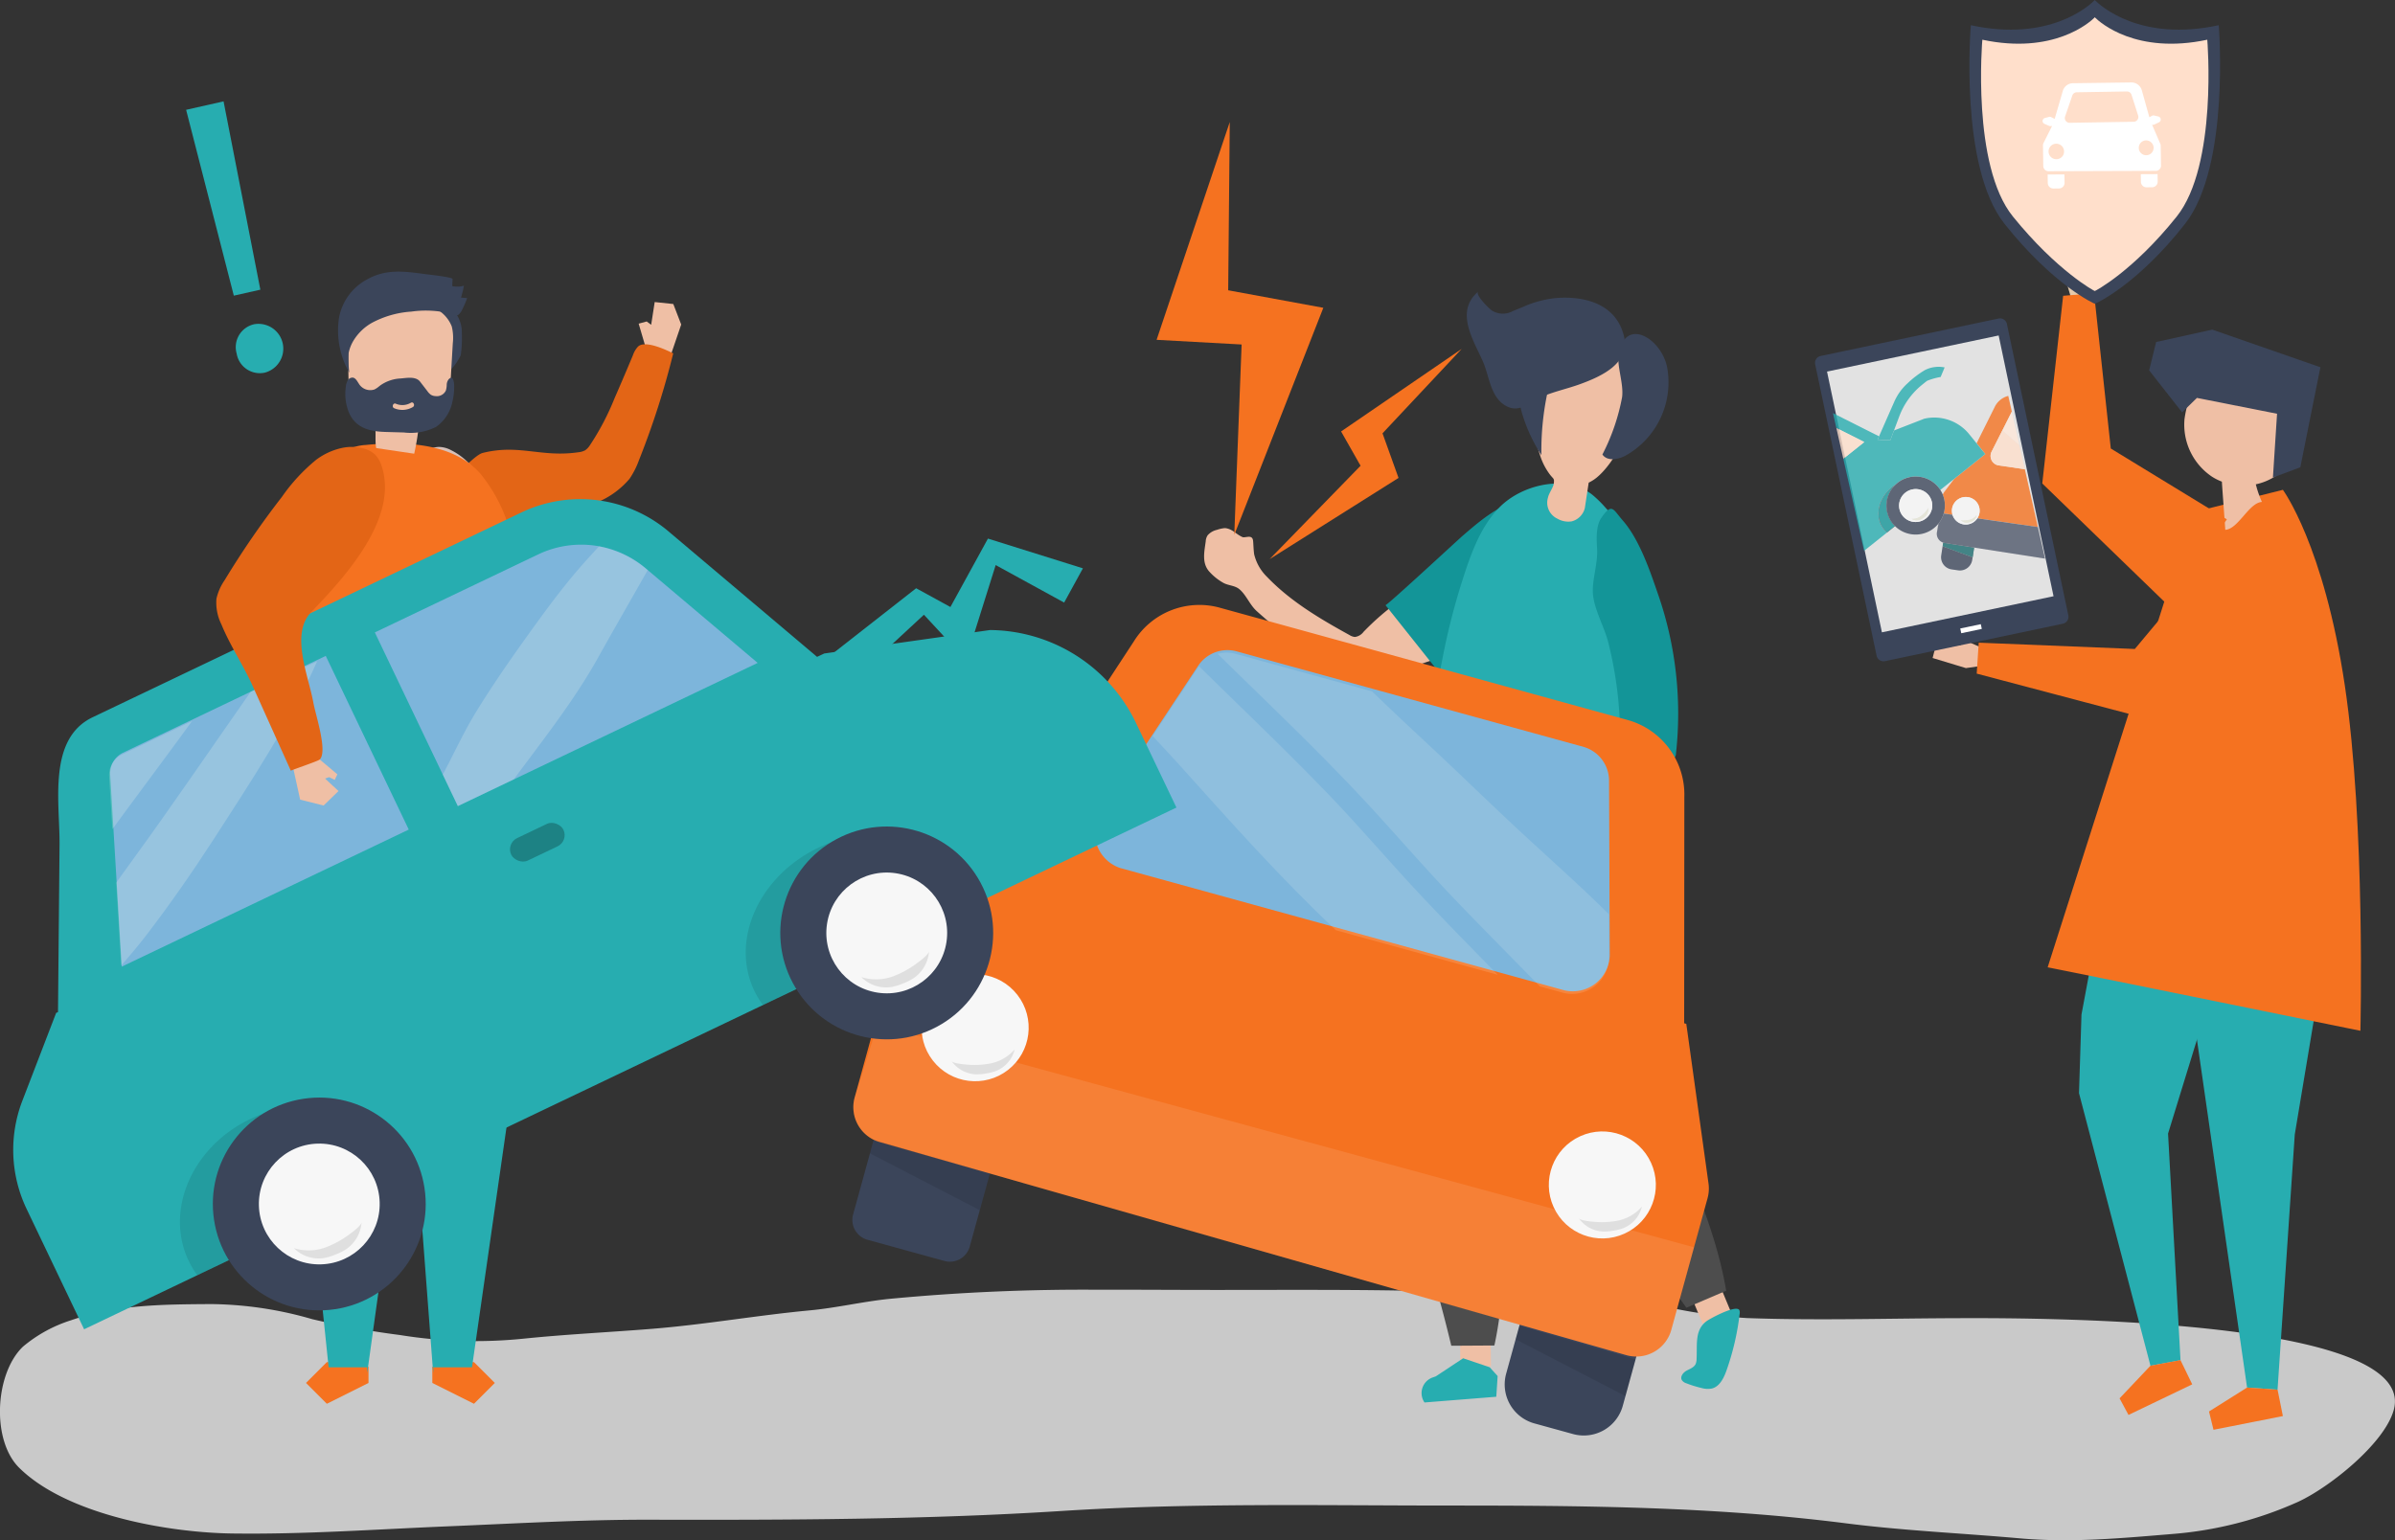 <svg xmlns="http://www.w3.org/2000/svg" width="300.624" height="193.39" viewBox="0 0 300.624 193.39">
  <rect x="0" y="0" width="300.624" height="193.39" fill="#333333" stroke="none"/>
  <g id="Machinery_Breakdown_Policy" data-name="Machinery Breakdown Policy" transform="translate(-44.09 -98.486)">
    <g id="shadow" transform="translate(44.09 260.422)">
      <path id="Path_503" data-name="Path 503" d="M182.009,648.006a257.174,257.174,0,0,0-26.4,1.157c-3.313.351-6.558,1.123-9.879,1.434-6.634.622-13.149,1.782-19.806,2.317-5.361.431-10.745.685-16.09,1.232a59.444,59.444,0,0,1-15.533-.453,108.228,108.228,0,0,1-11-1.987,47.065,47.065,0,0,0-12.667-1.9c-6.016.041-11.875.046-17.633,2.035a17.573,17.573,0,0,0-6.03,3.311c-3.513,3.354-3.989,11.724-.481,15.2,5.908,5.855,18.519,8.153,26.8,8.261,9.076.119,17.892-.523,26.981-.9,8.445-.35,16.87-.849,25.329-.832,17.278.036,34.557,0,51.8-1.1,16.2-1.033,32.447-.678,48.686-.678,16.652,0,33.192.125,49.724,2.232,7.2.918,14.542,1.24,21.781,1.883,6.483.576,12.714-.011,19.172-.544a47.579,47.579,0,0,0,15.736-4.015c3.9-1.774,10.851-7.286,12.047-11.521,3.353-11.873-47.247-11.588-55.016-11.561-8.691.03-17.451.3-26.135-.013a64.474,64.474,0,0,1-10.817-1.557c-3.551-.742-7.129-.553-10.73-.865-15.018-1.3-30.069-1.11-45.134-1.11C191.819,648.033,186.914,647.992,182.009,648.006Z" transform="translate(-44.09 -648.003)" fill="#c9c9c9"/>
    </g>
    <g id="object" transform="translate(45.751 98.486)">
      <g id="Group_370" data-name="Group 370" transform="translate(0 0)">
        <g id="Group_314" data-name="Group 314" transform="translate(149.483 36.613)">
          <g id="Group_278" data-name="Group 278" transform="translate(0 25.936)">
            <g id="Group_276" data-name="Group 276" transform="translate(0 3.763)">
              <path id="Path_504" data-name="Path 504" d="M559.4,323.53a1.051,1.051,0,0,1,.3-.012c.886.136,1.267.737,2.079,1.109.362.166,1.227-.385,1.347.438.044.3.048,1.064.137,1.713a5.876,5.876,0,0,0,1.613,2.849c2.94,3.073,6.635,5.26,10.357,7.309a1.525,1.525,0,0,0,.678.241,1.6,1.6,0,0,0,1.085-.644,32.507,32.507,0,0,1,4.566-3.933,12.14,12.14,0,0,1,4.826-2.284,5.458,5.458,0,0,1,4.954,1.441,4.261,4.261,0,0,1,.982,3.752c-.745,3.249-5.542,4.086-8.213,5.1a57.856,57.856,0,0,1-7.759,2.334,2.492,2.492,0,0,1-.991.084,2.529,2.529,0,0,1-.947-.474A126.306,126.306,0,0,1,563.664,334c-.954-.828-1.351-2.052-2.24-2.81-.567-.484-1.36-.455-2-.793a6.949,6.949,0,0,1-1.832-1.476c-.91-1.07-.576-2.481-.406-3.743a1.508,1.508,0,0,1,.243-.768,2.178,2.178,0,0,1,1.169-.684A4.221,4.221,0,0,1,559.4,323.53Z" transform="translate(-556.986 -323.512)" fill="#efbfa5"/>
            </g>
            <g id="Group_277" data-name="Group 277" transform="translate(22.762)">
              <path id="Path_505" data-name="Path 505" d="M639.263,330.5l-5.036-6.327c.108.136,9.1-8.2,9.656-8.679,2.108-1.824,4.307-3.7,6.985-4.475a6.3,6.3,0,0,1,7.138,9.564,33.188,33.188,0,0,1-16.269,12.212.843.843,0,0,1-.425.064.861.861,0,0,1-.459-.36Z" transform="translate(-634.227 -310.742)" fill="#139598"/>
            </g>
          </g>
          <g id="Group_310" data-name="Group 310" transform="translate(22.349)">
            <g id="Group_294" data-name="Group 294" transform="translate(0 56.802)">
              <g id="Group_284" data-name="Group 284" transform="translate(4.949 70.806)">
                <g id="Group_283" data-name="Group 283">
                  <g id="Group_280" data-name="Group 280" transform="translate(4.771)">
                    <g id="Group_279" data-name="Group 279">
                      <path id="Path_506" data-name="Path 506" d="M669.656,656.427l.092,6.641-3.834.052-.1-7.362Z" transform="translate(-665.811 -655.758)" fill="#efbfa5"/>
                    </g>
                  </g>
                  <g id="Group_282" data-name="Group 282" transform="translate(0 6.322)">
                    <g id="Group_281" data-name="Group 281">
                      <path id="Path_507" data-name="Path 507" d="M654.834,677.211l3.335,1.131.994,1.1-.168,2.6-9.014.719h0a2.081,2.081,0,0,1,1-3.13l.42-.148Z" transform="translate(-649.62 -677.211)" fill="#27adb0"/>
                    </g>
                  </g>
                </g>
              </g>
              <g id="Group_293" data-name="Group 293" transform="translate(15.429 4.331)">
                <g id="Group_292" data-name="Group 292">
                  <g id="Group_290" data-name="Group 290" transform="translate(21.963 60.778)">
                    <g id="Group_289" data-name="Group 289">
                      <g id="Group_286" data-name="Group 286">
                        <g id="Group_285" data-name="Group 285">
                          <path id="Path_508" data-name="Path 508" d="M763.515,636.426l2.539,6.109-3.528,1.542-2.815-6.772Z" transform="translate(-759.711 -636.426)" fill="#efbfa5"/>
                        </g>
                      </g>
                      <g id="Group_288" data-name="Group 288" transform="translate(0.148 5.803)">
                        <g id="Group_287" data-name="Group 287">
                          <path id="Path_509" data-name="Path 509" d="M762.946,658.079a2.938,2.938,0,0,1,.445-.408c.424-.318,3.842-2.177,4.135-1.339a.962.962,0,0,1,.016.429,32.592,32.592,0,0,1-1.639,7.071c-.345.977-.868,2.058-1.852,2.3a2.839,2.839,0,0,1-1.317-.073,13.429,13.429,0,0,1-1.878-.585,1.04,1.04,0,0,1-.576-.411c-.232-.43.172-.94.595-1.172s.939-.4,1.145-.842a1.741,1.741,0,0,0,.117-.646C762.223,660.772,761.953,659.2,762.946,658.079Z" transform="translate(-760.212 -656.116)" fill="#27adb0"/>
                        </g>
                      </g>
                    </g>
                  </g>
                  <g id="Group_291" data-name="Group 291">
                    <path id="Path_510" data-name="Path 510" d="M686.86,466.55c1.258,5.9,4.854,10.145,8.7,14.486a186.113,186.113,0,0,1,12.381,15.6l4.993-2.137c-1.391-8.3-5.225-15.908-8.2-23.754-2.065-5.453-3.737-11.218-3.828-17.111-.045-2.93.647-5.61,1.017-8.461.459-3.53.485-7.149.9-10.7.139-1.189.218-2.6-.673-3.37a3.027,3.027,0,0,0-1.43-.591C681.794,426.759,684.468,455.325,686.86,466.55Z" transform="translate(-685.182 -430.182)" fill="#4d4d4d"/>
                  </g>
                </g>
              </g>
              <path id="Path_511" data-name="Path 511" d="M665.349,425.225a41.285,41.285,0,0,0-1.069-9.667,67.651,67.651,0,0,0-16.79,1.424c-5.2,1.084-8.448,2.246-8.486,8.037-.069,10.656-4.127,19.733-5.879,29.975-1.018,5.952.741,11.277,2.69,16.789a190.659,190.659,0,0,1,5.688,19.257l5.409-.033c1.779-8.218,1.045-16.754,1.2-25.17.105-5.849.688-11.835,2.783-17.322,2.3-6.032,5.617-3.631,9.422-7.129C664.013,437.985,665.331,431.412,665.349,425.225Z" transform="translate(-632.827 -415.484)" fill="#4d4d4d"/>
            </g>
            <g id="Group_295" data-name="Group 295" transform="translate(4.427 24.103)">
              <path id="Path_512" data-name="Path 512" d="M669.832,305.954a14.546,14.546,0,0,1,1.633,1.608l1.387,1.519c1.6,1.754,2.393,4.35,3.08,6.59,3.613,11.79,4.914,27.964,2.567,40.283-8.9.789-19.2-1.514-28.081-2.759a2.952,2.952,0,0,1-2.29-1.087,3.105,3.105,0,0,1-.279-1.58c0-7.82,1.611-16.225,3.121-23.934a86.142,86.142,0,0,1,2.429-9.633c1.066-3.339,2.268-6.945,4.762-9.471,2.669-2.7,7.779-4.038,11.121-1.928A6.182,6.182,0,0,1,669.832,305.954Z" transform="translate(-647.849 -304.523)" fill="#27adb0"/>
            </g>
            <g id="Group_309" data-name="Group 309" transform="translate(10.622)">
              <g id="Group_297" data-name="Group 297" transform="translate(8.17 4.862)">
                <g id="Group_296" data-name="Group 296">
                  <path id="Path_513" data-name="Path 513" d="M703.242,261.545l.483-3.191a5.707,5.707,0,0,0,.612-.348c3.712-2.432,9.938-15.493.044-18.417-8.984-2.655-8.517,10.03-6.763,15.319a7.932,7.932,0,0,0,1.295,2.5c.406.507.5.411.439,1-.057.569-.609,1.213-.734,1.813a2.209,2.209,0,0,0,1.169,2.651,2.728,2.728,0,0,0,1.8.344A2.288,2.288,0,0,0,703.242,261.545Z" transform="translate(-696.595 -239.228)" fill="#efbfa5"/>
                </g>
              </g>
              <g id="Group_308" data-name="Group 308">
                <g id="Group_300" data-name="Group 300" transform="translate(6.544 10.127)">
                  <g id="Group_299" data-name="Group 299">
                    <g id="Group_298" data-name="Group 298">
                      <path id="Path_514" data-name="Path 514" d="M691.617,262.719A20.3,20.3,0,0,0,693.9,267.5a35.009,35.009,0,0,1,1.092-9.27.92.92,0,0,0,0-.694.815.815,0,0,0-.557-.307C690.648,256.387,690.659,259.778,691.617,262.719Z" transform="translate(-691.08 -257.096)" fill="#3b455a"/>
                    </g>
                  </g>
                </g>
                <g id="Group_307" data-name="Group 307">
                  <g id="Group_303" data-name="Group 303" transform="translate(17.022 5.329)">
                    <g id="Group_302" data-name="Group 302">
                      <g id="Group_301" data-name="Group 301">
                        <path id="Path_515" data-name="Path 515" d="M726.634,255.938c.607.876,1.937.641,2.873.158a10.546,10.546,0,0,0,5.255-11.09c-.714-3.623-5.163-6.34-6.063-1.851-.319,1.592.625,3.8.409,5.563A26.051,26.051,0,0,1,726.634,255.938Z" transform="translate(-726.634 -240.812)" fill="#3b455a"/>
                      </g>
                    </g>
                  </g>
                  <g id="Group_306" data-name="Group 306">
                    <g id="Group_305" data-name="Group 305">
                      <g id="Group_304" data-name="Group 304">
                        <path id="Path_516" data-name="Path 516" d="M675.994,224.625c-.431.175-.869.359-1.331.545a2.6,2.6,0,0,1-2.635-.062c-.282-.164-2.171-2-1.717-2.378-3.013,2.523-.535,6.207.6,8.814.762,1.757.919,4.238,2.631,5.387,1.883,1.263,3.175-.334,4.886-1.05,1.508-.631,3.139-.973,4.673-1.535,2.547-.932,6.336-2.571,5.493-6.043-.985-4.056-4.989-5.067-8.585-4.757A13.164,13.164,0,0,0,675.994,224.625Z" transform="translate(-668.872 -222.73)" fill="#3b455a"/>
                      </g>
                    </g>
                  </g>
                </g>
              </g>
            </g>
          </g>
          <g id="Group_313" data-name="Group 313" transform="translate(48.786 27.279)">
            <g id="Group_312" data-name="Group 312" transform="translate(1.338 26.22)">
              <g id="Group_311" data-name="Group 311">
                <path id="Path_517" data-name="Path 517" d="M728.159,421.389a1.039,1.039,0,0,1-.179-.235c-.4-.8-.124-1.46-.286-2.338-.073-.392-1.02-.783-.415-1.354.223-.211.843-.651,1.323-1.1a5.876,5.876,0,0,0,1.405-2.957c.4-2.009-.781-7.845,1.664-8.834,5.744-2.324,1.705,9.635,1.6,10.76-.07.742.409,1.375.5,2.09a6.945,6.945,0,0,1-.156,2.347c-.353,1.359-1.7,1.9-2.831,2.482a1.507,1.507,0,0,1-.769.242,2.177,2.177,0,0,1-1.231-.564A4.231,4.231,0,0,1,728.159,421.389Z" transform="translate(-727.078 -404.275)" fill="#fee7de"/>
              </g>
            </g>
            <path id="Path_518" data-name="Path 518" d="M725.355,315.615c.249.265.532.674.935,1.133,2.114,2.412,3.431,6.35,4.46,9.337a45.636,45.636,0,0,1,2.232,19.9.974.974,0,0,1-.262.672.985.985,0,0,1-.7.128l-4.553-.314a1.91,1.91,0,0,1-.942-.232c-.532-.355-.569-1.107-.562-1.746a48.928,48.928,0,0,0-1.484-12.431c-.483-1.917-1.793-4.182-1.927-6.117-.12-1.741.634-3.736.523-5.644-.067-1.144-.165-2.845.52-3.847C724.5,315.128,724.861,315.089,725.355,315.615Z" transform="translate(-722.537 -315.3)" fill="#139598"/>
          </g>
        </g>
        <g id="Group_321" data-name="Group 321" transform="translate(105.33 75.929)">
          <g id="Group_320" data-name="Group 320">
            <path id="Rectangle_322" data-name="Rectangle 322" d="M0,0H15.184a0,0,0,0,1,0,0V17.441a5.076,5.076,0,0,1-5.076,5.076H5.076A5.076,5.076,0,0,1,0,17.441V0A0,0,0,0,1,0,0Z" transform="translate(86.695 79.737) rotate(15.4)" fill="#3b455a"/>
            <path id="Path_519" data-name="Path 519" d="M418.708,575.786l-9.656-2.66a2.584,2.584,0,0,1-1.805-3.178l5.293-19.217,14.639,4.032-5.293,19.217A2.584,2.584,0,0,1,418.708,575.786Z" transform="translate(-407.154 -493.39)" fill="#3b455a"/>
            <path id="Path_520" data-name="Path 520" d="M504.953,370.677,453.37,356.469a9.675,9.675,0,0,0-10.6,4.284l-16.041,24.5-.014,0L413.566,398.9a4.566,4.566,0,0,0-1.114,1.956l-4.727,17.162a4.564,4.564,0,0,0,3.148,5.6l93.706,26.749a4.564,4.564,0,0,0,5.653-3.177l4.552-16.526a4.567,4.567,0,0,0,.121-1.841l-2.789-20.05-.267-.074.022-28.455A9.717,9.717,0,0,0,504.953,370.677Z" transform="translate(-407.44 -356.147)" fill="#f57220"/>
            <path id="Path_521" data-name="Path 521" d="M569.515,418.185l-55.8-15.368a4.657,4.657,0,0,1-2.322-7.122l12.039-18.174a4.409,4.409,0,0,1,4.815-1.93l43.669,12.028a4.427,4.427,0,0,1,3.153,4.338l.087,21.513A4.644,4.644,0,0,1,569.515,418.185Z" transform="translate(-480.09 -369.757)" fill="#7db5db"/>
            <g id="Group_315" data-name="Group 315" transform="translate(37.693 6.014)" opacity="0.14">
              <path id="Path_522" data-name="Path 522" d="M611.841,409.4c-3.316-3.3-6.814-6.411-10.251-9.579-4.307-3.97-8.493-8.083-12.784-12.073-2.245-2.088-4.481-4.187-6.683-6.321L564.953,376.7a4.137,4.137,0,0,0-2.219.012l.075.073c2.214,2.173,4.443,4.33,6.662,6.5,3.971,3.877,7.917,7.783,11.7,11.846,3.759,4.038,7.343,8.227,11.156,12.217,3.577,3.743,7.231,7.41,10.85,11.112l3.04.837a4.644,4.644,0,0,0,5.646-4.714Z" transform="translate(-554.58 -376.556)" fill="#fffdf0"/>
              <path id="Path_523" data-name="Path 523" d="M568.645,411.049c-3.887-4.147-7.561-8.483-11.5-12.582-3.9-4.057-7.937-7.979-11.97-11.9q-2.148-2.09-4.287-4.191c-.093.116-.183.235-.267.362l-5.558,8.39c1.1,1.2,2.228,2.381,3.309,3.585,6.38,7.1,12.735,14.26,19.688,20.8l20.323,5.6C575.111,417.781,571.837,414.454,568.645,411.049Z" transform="translate(-535.063 -380.659)" fill="#fffdf0"/>
            </g>
            <path id="Path_525" data-name="Path 525" d="M454,434.945l-2.587-2.332a2.668,2.668,0,0,0-1.692-.684l-4-.138a2.665,2.665,0,0,0-2.417,1.36h0a2.665,2.665,0,0,0,.647,3.374l3.592,2.912a2.666,2.666,0,0,0,1.117.535l2.453.528A2.665,2.665,0,0,0,454,439.2l.544-.97A2.665,2.665,0,0,0,454,434.945Z" transform="translate(-432.41 -409.498)" fill="#445e7a"/>
            <path id="Path_526" data-name="Path 526" d="M513.087,563.023l-2.855,10.365a4.564,4.564,0,0,1-5.653,3.177l-93.706-26.749a4.564,4.564,0,0,1-3.148-5.6l2.871-9.146Z" transform="translate(-407.44 -482.343)" fill="#fff" opacity="0.1"/>
            <path id="Path_527" data-name="Path 527" d="M415.11,584.124l14.582,4.238-1.268,4.6-13.785-7.133Z" transform="translate(-412.434 -516.942)" fill="#000100" opacity="0.1"/>
            <path id="Path_528" data-name="Path 528" d="M690.135,663.344l14.582,4.238-1.267,4.6-13.785-7.133Z" transform="translate(-606.413 -572.817)" fill="#000100" opacity="0.1"/>
            <g id="Group_317" data-name="Group 317" transform="translate(85.246 63.96)">
              <g id="Group_316" data-name="Group 316">
                <circle id="Ellipse_4" data-name="Ellipse 4" cx="6.717" cy="6.717" r="6.717" transform="translate(0 5.546) rotate(-24.384)" fill="#f7f7f7"/>
              </g>
              <path id="Path_529" data-name="Path 529" d="M721.15,614.432a5.477,5.477,0,0,0,3.319-1.806,3.879,3.879,0,0,1-2.337,2.7,6.286,6.286,0,0,1-1.221.308,6.375,6.375,0,0,1-1.329.113,3.953,3.953,0,0,1-3.04-1.679c.223.32,1.557.426,1.889.452A10.723,10.723,0,0,0,721.15,614.432Z" transform="translate(-710.614 -601.005)" fill="#000100" opacity="0.1"/>
            </g>
            <g id="Group_319" data-name="Group 319" transform="translate(5.978 43.686)">
              <g id="Group_318" data-name="Group 318">
                <circle id="Ellipse_5" data-name="Ellipse 5" cx="6.717" cy="6.717" r="6.717" transform="matrix(0.79, -0.614, 0.614, 0.79, 0, 8.242)" fill="#f7f7f7"/>
              </g>
              <path id="Path_530" data-name="Path 530" d="M453.975,547.446a5.478,5.478,0,0,0,3.318-1.806,3.878,3.878,0,0,1-2.337,2.7,6.259,6.259,0,0,1-1.221.308,6.373,6.373,0,0,1-1.329.114,3.954,3.954,0,0,1-3.04-1.679c.223.32,1.557.426,1.888.452A10.712,10.712,0,0,0,453.975,547.446Z" transform="translate(-442.905 -533.484)" fill="#000100" opacity="0.1"/>
            </g>
          </g>
        </g>
        <g id="Group_322" data-name="Group 322" transform="translate(53.714 37.924)">
          <path id="Path_531" data-name="Path 531" d="M320.051,234.157,321.468,230l-.992-2.575-2.335-.248-.442,2.854-.56-.415-1.011.274.795,2.7.311,1.6Z" transform="translate(-291.337 -227.177)" fill="#efbfa5"/>
          <path id="Path_532" data-name="Path 532" d="M242.644,269.626c.784-.431,1.559-.9,2.379-1.283q3.483-1.64,6.879-3.456a10.657,10.657,0,0,0,3.737-2.807,10.446,10.446,0,0,0,1.2-2.37,102.187,102.187,0,0,0,4.292-13.392c-.942-.453-3.53-1.692-4.423-.845a3.008,3.008,0,0,0-.63,1.066q-1.143,2.742-2.332,5.464a32.287,32.287,0,0,1-3.083,5.868,2.133,2.133,0,0,1-.589.619,2.283,2.283,0,0,1-.879.251c-4.655.672-7.415-1.06-11.986.083-1.03.249-3.879,3.406-4.521,4.249a4.235,4.235,0,0,0-.664,2.358,6.215,6.215,0,0,0,.471,3.222,4.609,4.609,0,0,0,2.993,2.209,9.557,9.557,0,0,0,3.806.05A10.1,10.1,0,0,0,242.644,269.626Z" transform="translate(-232.001 -239.877)" fill="#e36516"/>
        </g>
        <path id="Path_533" data-name="Path 533" d="M545.927,150.472l-9.184,27.348,10.672.586-.922,23.908L557.67,173.8,545.729,171.6Z" transform="translate(-393.226 -135.152)" fill="#f57220"/>
        <path id="Path_534" data-name="Path 534" d="M608.982,247.156l-15.133,10.361,2.445,4.308-11.419,11.729,16.184-10.2-2.01-5.6Z" transform="translate(-427.174 -203.345)" fill="#f57220"/>
        <g id="Group_326" data-name="Group 326" transform="translate(240.923 41.385)">
          <g id="Group_323" data-name="Group 323" transform="translate(18.376 65.874)">
            <path id="Path_535" data-name="Path 535" d="M948.942,465.015v6.1l-8.129,26.42,1.563,28.453-3.771.7-8.97-34.23.311-9.866,3.754-20.122Z" transform="translate(-929.635 -462.464)" fill="#27adb0"/>
            <path id="Path_536" data-name="Path 536" d="M973.269,483.458l8.237,57.192,3.825.267,2.164-32.055,5.081-30.485Z" transform="translate(-960.411 -473.688)" fill="#27adb0"/>
            <path id="Path_537" data-name="Path 537" d="M950.793,678.714l-3.879,4.1,1.12,2.081,8-3.841-1.474-3.041Z" transform="translate(-941.822 -614.496)" fill="#f57220"/>
            <path id="Path_538" data-name="Path 538" d="M989.778,689.694,985,692.7l.565,2.295,8.709-1.72-.667-3.313Z" transform="translate(-968.683 -622.732)" fill="#f57220"/>
          </g>
          <path id="Path_539" data-name="Path 539" d="M934.473,310.033,945.8,307.2s5.141,6.951,7.77,24.541c2.609,17.454,1.959,43.382,1.959,43.382s-33.724-6.885-39.257-7.97l10.915-34.2Z" transform="translate(-901.832 -287.082)" fill="#f57220"/>
          <g id="Group_324" data-name="Group 324" transform="translate(0 27)">
            <path id="Path_540" data-name="Path 540" d="M871.459,374.049l-4.179-1.267.464-1.81,3.054.234-.178-.958,3.444,1.52-.228,1.946Z" transform="translate(-867.279 -358.549)" fill="#efbfa5"/>
            <path id="Path_541" data-name="Path 541" d="M916.858,330.547l-10.948,13.1-19.592-.791-.255,3.885,22.924,6.06,17-13.023Z" transform="translate(-880.528 -330.547)" fill="#f57220"/>
          </g>
          <g id="Group_325" data-name="Group 325" transform="translate(27.177)">
            <path id="Path_542" data-name="Path 542" d="M975.564,263.949c3.058,1.246,6.821-.378,9.7,1.26a6.272,6.272,0,0,1,2.839,5.558,5.276,5.276,0,0,1-.826,2.915,5.048,5.048,0,0,1-1.436,1.335,7.171,7.171,0,0,1-2.4.983,12.931,12.931,0,0,0,.764,2.214c-1.624.085-2.973,3.418-4.6,3.5-.05-.934-.375-5.114-.425-6.048a6.928,6.928,0,0,1-1.228-.615,7.862,7.862,0,0,1-3.461-7.266A15.253,15.253,0,0,1,975.564,263.949Z" transform="translate(-970.047 -256.575)" fill="#efbfa5"/>
            <path id="Path_543" data-name="Path 543" d="M965.5,247.5l10.059,1.988-.518,8.008,3.439-1.284L981,243.649l-13.574-4.724-7.044,1.554-.877,3.561,4.138,5.278Z" transform="translate(-959.501 -238.924)" fill="#3b455a"/>
          </g>
        </g>
        <g id="Group_328" data-name="Group 328" transform="translate(254.688 31.375)">
          <g id="Group_327" data-name="Group 327">
            <path id="Path_544" data-name="Path 544" d="M924.547,209.274l.638-4.32,1.858.192.218,3.055.921-.317-1,3.63-1.959.061Z" transform="translate(-921.436 -204.954)" fill="#e4c9aa"/>
            <path id="Path_545" data-name="Path 545" d="M937.164,251.825l-14.574-8.9-2.1-19.494-3.881.319-2.62,23.566,15.383,14.9Z" transform="translate(-913.989 -217.986)" fill="#f57220"/>
          </g>
        </g>
        <g id="Group_331" data-name="Group 331" transform="translate(226.163 39.976)">
          <g id="Group_329" data-name="Group 329">
            <path id="Path_546" data-name="Path 546" d="M848.3,272.477l-22.326,4.7a.89.89,0,0,1-1.054-.687l-7.708-36.576a.89.89,0,0,1,.687-1.054l22.326-4.7a.89.89,0,0,1,1.054.687l7.708,36.576A.89.89,0,0,1,848.3,272.477Z" transform="translate(-817.191 -234.14)" fill="#3b455a"/>
            <rect id="Rectangle_323" data-name="Rectangle 323" width="22.006" height="33.443" transform="matrix(0.979, -0.206, 0.206, 0.979, 1.507, 6.679)" fill="#e2e2e2"/>
            <rect id="Rectangle_324" data-name="Rectangle 324" width="2.635" height="0.608" transform="matrix(0.979, -0.206, 0.206, 0.979, 18.229, 38.937)" fill="#fff"/>
          </g>
          <g id="Group_330" data-name="Group 330" transform="translate(2.258 6.085)" opacity="0.79">
            <path id="Path_547" data-name="Path 547" d="M875.029,330.305l-.184,1.216-3.771-1.389.068-.451h0l-.243,1.606a1.545,1.545,0,0,0,1.31,1.758l.81.118a1.564,1.564,0,0,0,1.774-1.307l.235-1.551Z" transform="translate(-857.318 -307.612)" fill="#3b455a"/>
            <path id="Path_548" data-name="Path 548" d="M871.607,329.684h0l-.068.451,3.771,1.389.184-1.216-3.683-.573A1.192,1.192,0,0,1,871.607,329.684Z" transform="translate(-857.778 -307.613)" fill="#3c3d43"/>
            <path id="Path_549" data-name="Path 549" d="M871.607,329.684h0l-.068.451,3.771,1.389.184-1.216-3.683-.573A1.192,1.192,0,0,1,871.607,329.684Z" transform="translate(-857.778 -307.613)" fill="#0c7e81" opacity="0.71"/>
            <path id="Path_550" data-name="Path 550" d="M869.819,328.192a1.192,1.192,0,0,1-.182-.23A1.192,1.192,0,0,0,869.819,328.192Z" transform="translate(-856.44 -306.399)" fill="#687480"/>
            <path id="Path_551" data-name="Path 551" d="M869.28,321.564l-.161,1.065.212-1.13Z" transform="translate(-856.075 -301.841)" fill="#687480"/>
            <path id="Path_552" data-name="Path 552" d="M869.273,327.117a1.157,1.157,0,0,1-.077-.212A1.157,1.157,0,0,0,869.273,327.117Z" transform="translate(-856.129 -305.654)" fill="#687480"/>
            <path id="Path_553" data-name="Path 553" d="M870.582,329.02a1.2,1.2,0,0,1-.153-.114A1.2,1.2,0,0,0,870.582,329.02Z" transform="translate(-856.999 -307.065)" fill="#687480"/>
            <path id="Path_554" data-name="Path 554" d="M873.048,277.6l-1.252,1.649a1.183,1.183,0,0,0-.176.337,3.622,3.622,0,0,1,.116,2.364l1.1.158a1.713,1.713,0,0,1-.056-.755,1.747,1.747,0,0,1,1.982-1.46,1.721,1.721,0,0,1,1.192,2.663l7.6,1.091-1.639-7.256-3.338-.488a1.2,1.2,0,0,1-.818-1.748l2.523-5-.445-1.971a2.6,2.6,0,0,0-1.7,1.386l-2.274,4.565,1.087,1.344Z" transform="translate(-857.838 -263.536)" fill="#f57220"/>
            <path id="Path_555" data-name="Path 555" d="M871.409,329.471l3.683.573h0l8.9,1.385h0l-12.585-1.958a1.178,1.178,0,0,1-.438-.161,1.178,1.178,0,0,0,.234.109h0A1.192,1.192,0,0,0,871.409,329.471Z" transform="translate(-857.381 -307.35)" fill="#687480"/>
            <path id="Path_556" data-name="Path 556" d="M892.945,280.621l3.338.488-.687-3.044-1.154-1c-.316-.273-.643-.539-.963-.812l1.172-2.321.009-.015-.009-.041-2.523,5A1.2,1.2,0,0,0,892.945,280.621Z" transform="translate(-872.205 -268.253)" fill="#ffdfcb"/>
            <path id="Path_557" data-name="Path 557" d="M897.048,276.353c.32.273.647.538.963.812l1.154,1-.937-4.147-.009.015Z" transform="translate(-875.773 -268.351)" fill="#ffe8d9"/>
            <path id="Path_558" data-name="Path 558" d="M869.087,325.332h0a1.161,1.161,0,0,0,.023.464,1.161,1.161,0,0,1-.023-.464Z" transform="translate(-856.043 -304.544)" fill="#fff" opacity="0.06"/>
            <path id="Path_559" data-name="Path 559" d="M870.954,329.3l-.007,0Z" transform="translate(-857.364 -307.339)" fill="#fff" opacity="0.06"/>
            <path id="Path_560" data-name="Path 560" d="M870.306,328.791l-.051-.048Z" transform="translate(-856.876 -306.95)" fill="#fff" opacity="0.06"/>
            <path id="Path_561" data-name="Path 561" d="M870.071,320.988l12.585,1.958-.9-3.966-7.6-1.091a1.752,1.752,0,0,1-1.71.761,1.731,1.731,0,0,1-1.408-1.209l-1.1-.158a3.624,3.624,0,0,1-.641,1.242l-.212,1.13h0a1.162,1.162,0,0,0,.1.676q.024.051.053.1a1.192,1.192,0,0,0,.182.23l.051.048a1.193,1.193,0,0,0,.153.114l.007,0A1.178,1.178,0,0,0,870.071,320.988Z" transform="translate(-856.043 -298.867)" fill="#3b455a"/>
            <path id="Path_562" data-name="Path 562" d="M870.071,320.988l12.585,1.958-.9-3.966-7.6-1.091a1.752,1.752,0,0,1-1.71.761,1.731,1.731,0,0,1-1.408-1.209l-1.1-.158a3.624,3.624,0,0,1-.641,1.242l-.212,1.13h0a1.162,1.162,0,0,0,.1.676q.024.051.053.1a1.192,1.192,0,0,0,.182.23l.051.048a1.193,1.193,0,0,0,.153.114l.007,0A1.178,1.178,0,0,0,870.071,320.988Z" transform="translate(-856.043 -298.867)" fill="#fff" opacity="0.1"/>
            <path id="Path_563" data-name="Path 563" d="M878.965,312.221a1.726,1.726,0,0,0-1.464-1.964,1.747,1.747,0,0,0-1.982,1.46,1.729,1.729,0,0,0,1.464,1.964,1.752,1.752,0,0,0,1.71-.761A1.719,1.719,0,0,0,878.965,312.221Zm-.878,1.053a1.626,1.626,0,0,1-.305.117,1.649,1.649,0,0,1-.339.071,1.024,1.024,0,0,1-.835-.333c.067.075.414.06.5.056a2.8,2.8,0,0,0,.7-.108,1.425,1.425,0,0,0,.8-.567A1,1,0,0,1,878.087,313.275Z" transform="translate(-860.576 -293.899)" fill="#f7f7f7"/>
            <path id="Path_564" data-name="Path 564" d="M880.458,318.516a2.8,2.8,0,0,1-.7.108c-.086,0-.433.019-.5-.056a1.024,1.024,0,0,0,.835.333,1.651,1.651,0,0,0,.339-.071,1.623,1.623,0,0,0,.3-.117,1,1,0,0,0,.518-.764A1.425,1.425,0,0,1,880.458,318.516Z" transform="translate(-863.227 -299.337)" fill="#ffffeb"/>
            <path id="Path_565" data-name="Path 565" d="M880.458,318.516a2.8,2.8,0,0,1-.7.108c-.086,0-.433.019-.5-.056a1.024,1.024,0,0,0,.835.333,1.651,1.651,0,0,0,.339-.071,1.623,1.623,0,0,0,.3-.117,1,1,0,0,0,.518-.764A1.425,1.425,0,0,1,880.458,318.516Z" transform="translate(-863.227 -299.337)" opacity="0.1"/>
            <path id="Path_566" data-name="Path 566" d="M847.931,323.429l.982-.785-.006-.005Z" transform="translate(-841.13 -302.645)" fill="#8c343e"/>
            <path id="Path_567" data-name="Path 567" d="M832.27,283.813c.118-.094.24-.179.363-.261a3.683,3.683,0,0,1,5.458.278,3.645,3.645,0,0,1,.235.327l1.738-1.388,3.9-3.118-1.086-1.344-.933-1.154a5.639,5.639,0,0,0-5.626-1.943l-3.814,1.483-.46,1.225-1.607-.065.19-.431-5.775-2.907.42,1.863,3.505,1.765-2.632,2.1,2.61,11.557,2.884-2.3a2.937,2.937,0,0,1-.4-.41C830.031,287.594,830.493,285.233,832.27,283.813Z" transform="translate(-824.854 -268.702)" fill="#27adb0"/>
            <path id="Path_568" data-name="Path 568" d="M826.281,280.835l.873,3.867,2.632-2.1Z" transform="translate(-825.861 -273.16)" fill="#ffdfcb"/>
            <path id="Path_569" data-name="Path 569" d="M847.887,325.331l.013-.011-.013.01Z" transform="translate(-841.099 -304.536)" opacity="0.1"/>
            <path id="Path_570" data-name="Path 570" d="M846.037,310.034a3.626,3.626,0,0,1,.267-4.851c-.123.081-.245.166-.363.261-1.777,1.42-2.239,3.781-1.032,5.274a2.934,2.934,0,0,0,.4.41l.013-.01.977-.79A3.7,3.7,0,0,1,846.037,310.034Z" transform="translate(-838.524 -290.333)" fill="#8c343e"/>
            <path id="Path_571" data-name="Path 571" d="M846.037,310.034a3.626,3.626,0,0,1,.267-4.851c-.123.081-.245.166-.363.261-1.777,1.42-2.239,3.781-1.032,5.274a2.934,2.934,0,0,0,.4.41l.013-.01.977-.79A3.7,3.7,0,0,1,846.037,310.034Z" transform="translate(-838.524 -290.333)" fill="#139598"/>
            <path id="Path_572" data-name="Path 572" d="M854.806,306.169a3.622,3.622,0,0,0-.116-2.364,3.583,3.583,0,0,0-.309-.6,3.681,3.681,0,0,0-5.693-.6,3.626,3.626,0,0,0-.267,4.851,3.7,3.7,0,0,0,.265.293l.006.005a3.688,3.688,0,0,0,5.423-.277l.051-.065A3.624,3.624,0,0,0,854.806,306.169Zm-1.722.03a2.094,2.094,0,0,1-2.845.76,2.056,2.056,0,0,1-.756-2.823,2.093,2.093,0,0,1,2.845-.76A2.055,2.055,0,0,1,853.084,306.2Z" transform="translate(-840.908 -287.753)" fill="#3b455a"/>
            <path id="Path_573" data-name="Path 573" d="M856.123,307.145a2.093,2.093,0,0,0-2.845.76,2.056,2.056,0,0,0,.756,2.823,2.094,2.094,0,0,0,2.845-.76A2.055,2.055,0,0,0,856.123,307.145Zm.209,3.089a2.494,2.494,0,0,1-.655.459,1.209,1.209,0,0,1-1.1-.085,1.711,1.711,0,0,0,1.126-.323,3.326,3.326,0,0,0,.62-.569c.068-.077.34-.389.319-.507A1.214,1.214,0,0,1,856.332,310.234Z" transform="translate(-844.703 -291.522)" fill="#f7f7f7"/>
            <path id="Path_574" data-name="Path 574" d="M860.1,315.316a3.328,3.328,0,0,1-.62.569,1.711,1.711,0,0,1-1.126.323,1.209,1.209,0,0,0,1.1.085,2.494,2.494,0,0,0,.655-.459,1.214,1.214,0,0,0,.308-1.025C860.435,314.927,860.163,315.239,860.1,315.316Z" transform="translate(-848.478 -297.122)" fill="#ffffed"/>
            <path id="Path_575" data-name="Path 575" d="M860.1,315.316a3.328,3.328,0,0,1-.62.569,1.711,1.711,0,0,1-1.126.323,1.209,1.209,0,0,0,1.1.085,2.494,2.494,0,0,0,.655-.459,1.214,1.214,0,0,0,.308-1.025C860.435,314.927,860.163,315.239,860.1,315.316Z" transform="translate(-848.478 -297.122)" opacity="0.1"/>
            <path id="Path_576" data-name="Path 576" d="M845.415,264.006l.46-1.225.669-1.783a9.281,9.281,0,0,1,2.821-3.923c.331-.27.6-.483.695-.544a8.67,8.67,0,0,1,1.674-.469l.5-1.2a3.813,3.813,0,0,0-2.471.332,12.213,12.213,0,0,0-2.183,1.662,6.83,6.83,0,0,0-1.667,2.309L844,263.51l-.189.431Z" transform="translate(-838.222 -254.791)" fill="#27adb0"/>
          </g>
        </g>
        <g id="Group_335" data-name="Group 335" transform="translate(245.543)">
          <g id="Group_333" data-name="Group 333">
            <g id="Group_332" data-name="Group 332">
              <path id="Path_577" data-name="Path 577" d="M914.253,101.651c-9.846,2.131-14.844-2.443-15.518-3.118,0,0-.014-.067-.04-.04-.026-.027-.04.04-.04.04-.674.675-5.672,5.25-15.518,3.118,0,0-1.511,17.714,4.228,24.94,6.13,7.718,11.3,10.052,11.33,10.032.026.02,5.244-2.269,11.33-10.032C915.718,119.329,914.253,101.651,914.253,101.651Z" transform="translate(-882.958 -98.486)" fill="#3b455a"/>
              <path id="Path_578" data-name="Path 578" d="M916.3,108.665c-8.934,1.9-13.47-2.175-14.081-2.776,0,0-.013-.06-.036-.036-.024-.024-.036.036-.036.036-.611.6-5.147,4.674-14.081,2.776,0,0-1.371,15.77,3.837,22.2,5.563,6.871,10.253,9.371,10.276,9.353.024.018,4.764-2.442,10.286-9.353C917.627,124.4,916.3,108.665,916.3,108.665Z" transform="translate(-886.443 -103.678)" fill="#ffdfcb"/>
            </g>
          </g>
          <g id="Group_334" data-name="Group 334" transform="translate(9.191 10.349)">
            <path id="Path_579" data-name="Path 579" d="M955.96,172.634l.014.946a.7.7,0,0,0,.694.7l.739-.01a.7.7,0,0,0,.672-.722l-.014-.951a.619.619,0,0,1-.176.027Z" transform="translate(-943.638 -161.109)" fill="#fff"/>
            <path id="Path_580" data-name="Path 580" d="M916.28,172.806l.016,1.07a.7.7,0,0,0,.694.7l.74-.009a.7.7,0,0,0,.672-.722l-.016-1.038-1.993.006A.608.608,0,0,1,916.28,172.806Z" transform="translate(-915.651 -161.254)" fill="#fff"/>
            <path id="Path_581" data-name="Path 581" d="M928.174,138.887l.583-.276a.39.39,0,0,0,.2-.449.379.379,0,0,0-.277-.279l-.542-.128a.356.356,0,0,0-.251.034l-.345.187-.926-3.317a1.365,1.365,0,0,0-1.293-1.053l-7.417.1a1.348,1.348,0,0,0-1.243,1.022l-1.007,3.458-.01-.006-.435-.22a.355.355,0,0,0-.252-.027l-.538.141a.377.377,0,0,0-.269.286.391.391,0,0,0,.217.443l.591.261a.357.357,0,0,0,.169.029l.2-.014-1.069,2.129a.687.687,0,0,0-.072.317l.04,2.577a.656.656,0,0,0,.525.642.607.607,0,0,0,.112.011l1.993-.006,9.588-.032,1.929-.006a.608.608,0,0,0,.176-.027.655.655,0,0,0,.453-.642l-.038-2.482a.682.682,0,0,0-.056-.261l-1.023-2.378.113.005A.359.359,0,0,0,928.174,138.887Zm-12.256,4.356a.973.973,0,1,1,.917-.985A.955.955,0,0,1,915.919,143.243Zm9.648-4.7-8.022.132a.594.594,0,0,1-.582-.783l.909-2.643a.61.61,0,0,1,.568-.408l6.278-.1a.6.6,0,0,1,.586.415l.834,2.614A.6.6,0,0,1,925.567,138.545Zm2.513,3.3a.932.932,0,1,1-.946-.96A.95.95,0,0,1,928.08,141.841Z" transform="translate(-914.147 -133.605)" fill="#fff"/>
          </g>
        </g>
        <g id="Group_339" data-name="Group 339" transform="translate(48.46 56.114)">
          <g id="Group_336" data-name="Group 336" transform="translate(24.546 31.981)">
            <path id="Path_582" data-name="Path 582" d="M298.765,397.725l-1.3,2.6,4.048,2.644,2.621-1.529.064-2.611-2.3.063.243-.488.738-.239-.252-.737Z" transform="translate(-297.468 -397.43)" fill="#ebceb1"/>
          </g>
          <g id="Group_338" data-name="Group 338" transform="translate(0)">
            <g id="Group_337" data-name="Group 337">
              <path id="Path_583" data-name="Path 583" d="M215.579,291.26a5.752,5.752,0,0,1,2.09-1.937,3.27,3.27,0,0,1,1.47-.418,3.419,3.419,0,0,1,1.556.419c6.235,3.148,6.522,13.337,6.576,19.315.034,3.823,5.34,5.933,8.153,7.928,1.3.919,5.554,3.087,5.57,4.525,0,.3-1.664,3.536-1.6,3.56l-10.918-4.262c-2.688-1.049-5.519-1.615-8.186-2.766a6.1,6.1,0,0,1-2.683-1.854,6.663,6.663,0,0,1-.9-2.381,109.514,109.514,0,0,1-2.187-12.508,22.832,22.832,0,0,1-.187-6.368A8.4,8.4,0,0,1,215.579,291.26Z" transform="translate(-214.172 -288.905)" fill="#d6c0b9"/>
            </g>
          </g>
        </g>
        <g id="Group_352" data-name="Group 352" transform="translate(29.855 34.105)">
          <path id="Path_584" data-name="Path 584" d="M165.553,287.626l-.162.015a6.1,6.1,0,0,0-3.8,1.64,7.481,7.481,0,0,0-1.206,1.764,45.129,45.129,0,0,0-2.2,5.25,108.089,108.089,0,0,0-4.656,15.946c-.55,2.612-3.817,32.353-1.882,32.228q17.745-1.15,35.539-1.2c.788-15.417,1.5-31.35-3.944-45.795a19.729,19.729,0,0,0-3.456-6.269C176.376,287.371,170.331,287.18,165.553,287.626Z" transform="translate(-151.036 -265.874)" fill="#f57220"/>
          <g id="Group_351" data-name="Group 351" transform="translate(3.828)">
            <g id="Group_344" data-name="Group 344" transform="translate(0 73.099)">
              <g id="Group_340" data-name="Group 340" transform="translate(18.922 63.823)">
                <path id="Path_585" data-name="Path 585" d="M228.235,679.426v2.039l5.23,2.615,2.615-2.615-2.615-2.615h-.337l-.084.576Z" transform="translate(-228.235 -678.85)" fill="#f57220"/>
              </g>
              <g id="Group_341" data-name="Group 341" transform="translate(3.066 63.823)">
                <path id="Path_586" data-name="Path 586" d="M177.406,678.85h-.361l-2.615,2.615,2.615,2.615,5.23-2.615v-2.039h-4.808Z" transform="translate(-174.43 -678.85)" fill="#f57220"/>
              </g>
              <g id="Group_343" data-name="Group 343">
                <g id="Group_342" data-name="Group 342">
                  <path id="Path_587" data-name="Path 587" d="M193.858,464.436c-2.945-.861-6.135-2.19-9.211-2.163-.327,0-.654.012-.981.019l-.837.065c-2.061.166-4.377.387-6.795.681l-.356.043a41.937,41.937,0,0,1-6.4,1.005,20.312,20.312,0,0,0-3.621,1.311,15.636,15.636,0,0,0-1.612.913l-.016,3.36,5.9,57.076h4.834v.581h.028l5.316-38.284.022-.216,2.912,38.5h.028v-.581h4.858l6.161-42.872Z" transform="translate(-164.025 -462.273)" fill="#27adb0"/>
                </g>
              </g>
            </g>
            <g id="Group_350" data-name="Group 350" transform="translate(7.071)">
              <g id="Group_345" data-name="Group 345" transform="translate(10.651 3.438)">
                <path id="Path_588" data-name="Path 588" d="M226.336,229.14a9.01,9.01,0,0,1,.866,4.063,1.288,1.288,0,0,0,.285,1.036c.3.251,0,.751.256.45a6.845,6.845,0,0,0,1.184-1.742,14.932,14.932,0,0,0,.138-2.791,4.061,4.061,0,0,0-.643-2.3,4.5,4.5,0,0,0-1.079-.928,5.712,5.712,0,0,0-1.821-.949c-1.15-.281-1.883.105-.9.982A7.193,7.193,0,0,1,226.336,229.14Z" transform="translate(-224.162 -225.885)" fill="#3b455a"/>
              </g>
              <g id="Group_347" data-name="Group 347" transform="translate(1.257 3.515)">
                <g id="Group_346" data-name="Group 346">
                  <path id="Path_589" data-name="Path 589" d="M195.838,244.788l4.768.706a29.9,29.9,0,0,0,.642-4.235c1.4-.17,3.062-.541,3.613-2a4.951,4.951,0,0,0,.233-1.463l.356-6.157a6.056,6.056,0,0,0-.126-2.113,4.24,4.24,0,0,0-2.416-2.411,8.964,8.964,0,0,0-8.265.08,4.53,4.53,0,0,0-1.737,1.6,7.3,7.3,0,0,0-.612,3.8l.068,3.616c.026,1.387.15,2.988,1.168,3.773.54.417,1.261.526,1.718,1.052C196.055,241.969,195.587,243.521,195.838,244.788Z" transform="translate(-192.287 -226.147)" fill="#efbfa5"/>
                </g>
              </g>
              <g id="Group_348" data-name="Group 348" transform="translate(0.939 13.299)">
                <path id="Path_590" data-name="Path 590" d="M204.862,260.421c0-.382-.11-1.506-.709-.834a1.16,1.16,0,0,0-.227.677,2.635,2.635,0,0,1-.111.721,1.254,1.254,0,0,1-1.3.693,1.217,1.217,0,0,1-.583-.173,1.858,1.858,0,0,1-.427-.443l-.926-1.2c-.531-.688-1.664-.462-2.43-.4a4.822,4.822,0,0,0-2.518.842c-.075.055-.149.114-.223.172a2.62,2.62,0,0,1-.567.372,1.675,1.675,0,0,1-1.956-.745c-.2-.3-.387-.679-.722-.745a.691.691,0,0,0-.677.372,2.04,2.04,0,0,0-.233.832,6.293,6.293,0,0,0,.372,3.122c.877,2.091,2.759,2.441,4.665,2.495l2.261.064a7.051,7.051,0,0,0,4.036-.7,5.037,5.037,0,0,0,2.042-3.117A8.06,8.06,0,0,0,204.862,260.421Zm-5.181,2.627a2.6,2.6,0,0,1-2.345.153c-.338-.123-.162-.7.176-.578a2.091,2.091,0,0,0,1.915-.113C199.741,262.318,199.993,262.857,199.681,263.048Z" transform="translate(-191.206 -259.347)" fill="#3b455a"/>
              </g>
              <g id="Group_349" data-name="Group 349">
                <path id="Path_591" data-name="Path 591" d="M203.467,217.482a11.115,11.115,0,0,0,.37-1.5,2.909,2.909,0,0,1-1.466.051q.02-.443.041-.886c.01-.246-3.247-.589-3.512-.625-2.474-.337-4.736-.654-7.051.585a6.876,6.876,0,0,0-3.7,4.959,10.687,10.687,0,0,0,1.293,6.831,14.968,14.968,0,0,1-.073-2.478,4.917,4.917,0,0,1,.6-1.529,6.365,6.365,0,0,1,2.335-2.251,12.125,12.125,0,0,1,4.924-1.4,13.055,13.055,0,0,1,4.968.255c.726.239.838.433,1.322-.3a12.908,12.908,0,0,0,.726-1.656Z" transform="translate(-188.02 -214.218)" fill="#3b455a"/>
              </g>
            </g>
          </g>
        </g>
        <g id="Group_364" data-name="Group 364" transform="translate(0 62.654)">
          <g id="Group_363" data-name="Group 363">
            <g id="Group_362" data-name="Group 362">
              <path id="Path_592" data-name="Path 592" d="M50.872,386.657l4.241-11.031.233-.109.031-3.35q.082-8.841.163-17.683c.048-5.184-1.532-13.264,4.149-15.979l54-25.8a17.17,17.17,0,0,1,18.494,2.634l18.444,15.58.9-.423,20.814-2.945a20.511,20.511,0,0,1,18.318,11.668l5.075,10.621L58.625,415.348l-7.219-15.11A17.191,17.191,0,0,1,50.872,386.657Z" transform="translate(-49.727 -311.098)" fill="#27adb0"/>
              <path id="Path_593" data-name="Path 593" d="M128.489,399.748l-36.03,17.214L91.013,392.9a2.87,2.87,0,0,1,1.591-2.792l25.466-12.167Z" transform="translate(-78.842 -358.242)" fill="#7db5db"/>
              <path id="Path_594" data-name="Path 594" d="M203.754,341.544l20.639-9.861a12.521,12.521,0,0,1,13.485,1.921l13.93,11.767-37.635,17.981Z" transform="translate(-158.364 -324.791)" fill="#7db5db"/>
              <g id="Group_353" data-name="Group 353" transform="translate(12.041 5.947)" opacity="0.2">
                <path id="Path_595" data-name="Path 595" d="M92.056,417.811q-.535.728-1.068,1.457l-.4-6.584a2.87,2.87,0,0,1,1.59-2.792L101,405.677C98.047,409.74,95.033,413.762,92.056,417.811Z" transform="translate(-90.586 -383.753)" fill="#fffff1"/>
                <path id="Path_596" data-name="Path 596" d="M95.776,405.015c4.9-6.738,9.919-14.122,14.7-20.949l8.339-3.822c-3.348,7.575-8.45,15.323-12.922,22.242-2.688,4.159-5.518,8.228-8.529,12.16-.987,1.289-2.064,2.545-3.142,3.809l-.626-10.417Q94.68,406.522,95.776,405.015Z" transform="translate(-92.708 -365.814)" fill="#fffff1"/>
                <path id="Path_597" data-name="Path 597" d="M236.9,352.031c1.922-3.127,4.012-6.162,6.148-9.145,2.164-3.022,4.364-6.069,6.8-8.877.8-.926,1.634-1.826,2.459-2.73a13.037,13.037,0,0,1,5.984,2.866l.135.114c-2.074,3.664-4.183,7.31-6.228,10.981-3.025,5.431-6.9,10.3-10.581,15.293l-7.031,3.359-1.888-3.952C234.1,357.3,235.338,354.576,236.9,352.031Z" transform="translate(-190.824 -331.278)" fill="#fffff1"/>
              </g>
              <g id="Group_354" data-name="Group 354" transform="translate(91.945 42.072)">
                <path id="Path_598" data-name="Path 598" d="M363.895,475.335a10.9,10.9,0,0,1-1.087-1.8c-3.032-6.346.578-14.39,8.063-17.966a16.837,16.837,0,0,1,8.854-1.625,28.561,28.561,0,0,0-8.992,12.034,23.02,23.02,0,0,0-1.667,6.851Z" transform="translate(-361.734 -453.867)" opacity="0.1"/>
              </g>
              <g id="Group_355" data-name="Group 355" transform="translate(20.926 76.22)">
                <path id="Path_599" data-name="Path 599" d="M122.917,590.986a11.163,11.163,0,0,1-1.083-1.807c-3.032-6.346.434-14.321,7.742-17.813a16.145,16.145,0,0,1,8.669-1.536,27.674,27.674,0,0,0-8.708,11.9,22.923,22.923,0,0,0-1.571,6.805Z" transform="translate(-120.737 -569.744)" opacity="0.1"/>
              </g>
              <g id="Group_358" data-name="Group 358" transform="translate(91.562 36.403)">
                <circle id="Ellipse_6" data-name="Ellipse 6" cx="13.359" cy="13.359" r="13.359" transform="translate(0 12.605) rotate(-28.149)" fill="#3b455a"/>
                <g id="Group_357" data-name="Group 357" transform="translate(9.452 9.452)">
                  <g id="Group_356" data-name="Group 356">
                    <circle id="Ellipse_7" data-name="Ellipse 7" cx="7.583" cy="7.583" r="7.583" transform="translate(0 14.995) rotate(-81.407)" fill="#f7f7f7"/>
                  </g>
                  <path id="Path_600" data-name="Path 600" d="M415.248,506.795a6.183,6.183,0,0,1-4.26.206,4.378,4.378,0,0,0,3.838,1.231,7.077,7.077,0,0,0,1.359-.42,7.2,7.2,0,0,0,1.348-.67,4.463,4.463,0,0,0,1.946-3.4c-.027.439-1.252,1.325-1.556,1.544A12.086,12.086,0,0,1,415.248,506.795Z" transform="translate(-405.542 -492.825)" opacity="0.1"/>
                </g>
              </g>
              <g id="Group_361" data-name="Group 361" transform="translate(23.212 73.313)">
                <circle id="Ellipse_8" data-name="Ellipse 8" cx="13.359" cy="13.359" r="13.359" transform="translate(0 3.988) rotate(-8.584)" fill="#3b455a"/>
                <g id="Group_360" data-name="Group 360" transform="translate(7.397 7.397)">
                  <g id="Group_359" data-name="Group 359">
                    <circle id="Ellipse_9" data-name="Ellipse 9" cx="7.583" cy="7.583" r="7.583" transform="translate(0 0.456) rotate(-1.722)" fill="#f7f7f7"/>
                  </g>
                  <path id="Path_601" data-name="Path 601" d="M173.54,622.278a6.181,6.181,0,0,1-4.26.206,4.379,4.379,0,0,0,3.838,1.231,7.073,7.073,0,0,0,1.359-.42,7.187,7.187,0,0,0,1.348-.67,4.463,4.463,0,0,0,1.946-3.4c-.027.439-1.252,1.325-1.556,1.544A12.07,12.07,0,0,1,173.54,622.278Z" transform="translate(-164.657 -609.131)" opacity="0.1"/>
                </g>
              </g>
            </g>
            <rect id="Rectangle_325" data-name="Rectangle 325" width="7.263" height="3.122" rx="1.561" transform="translate(69.735 42.938) rotate(154.463)" opacity="0.25"/>
          </g>
          <path id="Path_602" data-name="Path 602" d="M388.8,348.057l11.363-10.53,5.265,5.681,3.742-11.916L417.764,336l2.356-4.3L408.2,327.966l-4.712,8.591-4.3-2.356-14.688,11.5Z" transform="translate(-285.852 -322.995)" fill="#27adb0"/>
        </g>
        <g id="Group_368" data-name="Group 368" transform="translate(25.46 56.114)">
          <g id="Group_365" data-name="Group 365" transform="translate(9.514 38.615)">
            <path id="Path_603" data-name="Path 603" d="M171.153,419.943l-2.747.949,1.04,4.722,2.942.742,1.873-1.82-1.688-1.566.515-.178.695.346.336-.7Z" transform="translate(-168.406 -419.943)" fill="#efbfa5"/>
          </g>
          <g id="Group_367" data-name="Group 367">
            <g id="Group_366" data-name="Group 366">
              <path id="Path_604" data-name="Path 604" d="M151.874,289.045a5.75,5.75,0,0,1,2.849.08,3.268,3.268,0,0,1,1.343.731,3.424,3.424,0,0,1,.818,1.388c2.249,6.612-4.677,14.09-8.823,18.4-2.651,2.754-.338,7.975.274,11.369.282,1.563,1.806,6.092.811,7.13-.211.22-3.663,1.361-3.636,1.421l-4.814-10.686c-1.185-2.631-2.811-5.017-3.91-7.706a6.1,6.1,0,0,1-.618-3.2,6.662,6.662,0,0,1,1.026-2.328,109.478,109.478,0,0,1,7.193-10.464,22.822,22.822,0,0,1,4.324-4.679A8.4,8.4,0,0,1,151.874,289.045Z" transform="translate(-136.122 -288.904)" fill="#e36516"/>
            </g>
          </g>
        </g>
        <g id="Group_369" data-name="Group 369" transform="translate(21.701 12.727)">
          <path id="Path_605" data-name="Path 605" d="M129.711,173.344a2.942,2.942,0,0,1,2.2-3.686,3.114,3.114,0,0,1,1.37,6.068A2.941,2.941,0,0,1,129.711,173.344Zm-.357-7.274-5.988-23.334,4.7-1.061,4.618,23.644Z" transform="translate(-123.366 -141.675)" fill="#27adb0"/>
        </g>
      </g>
    </g>
  </g>
</svg>

